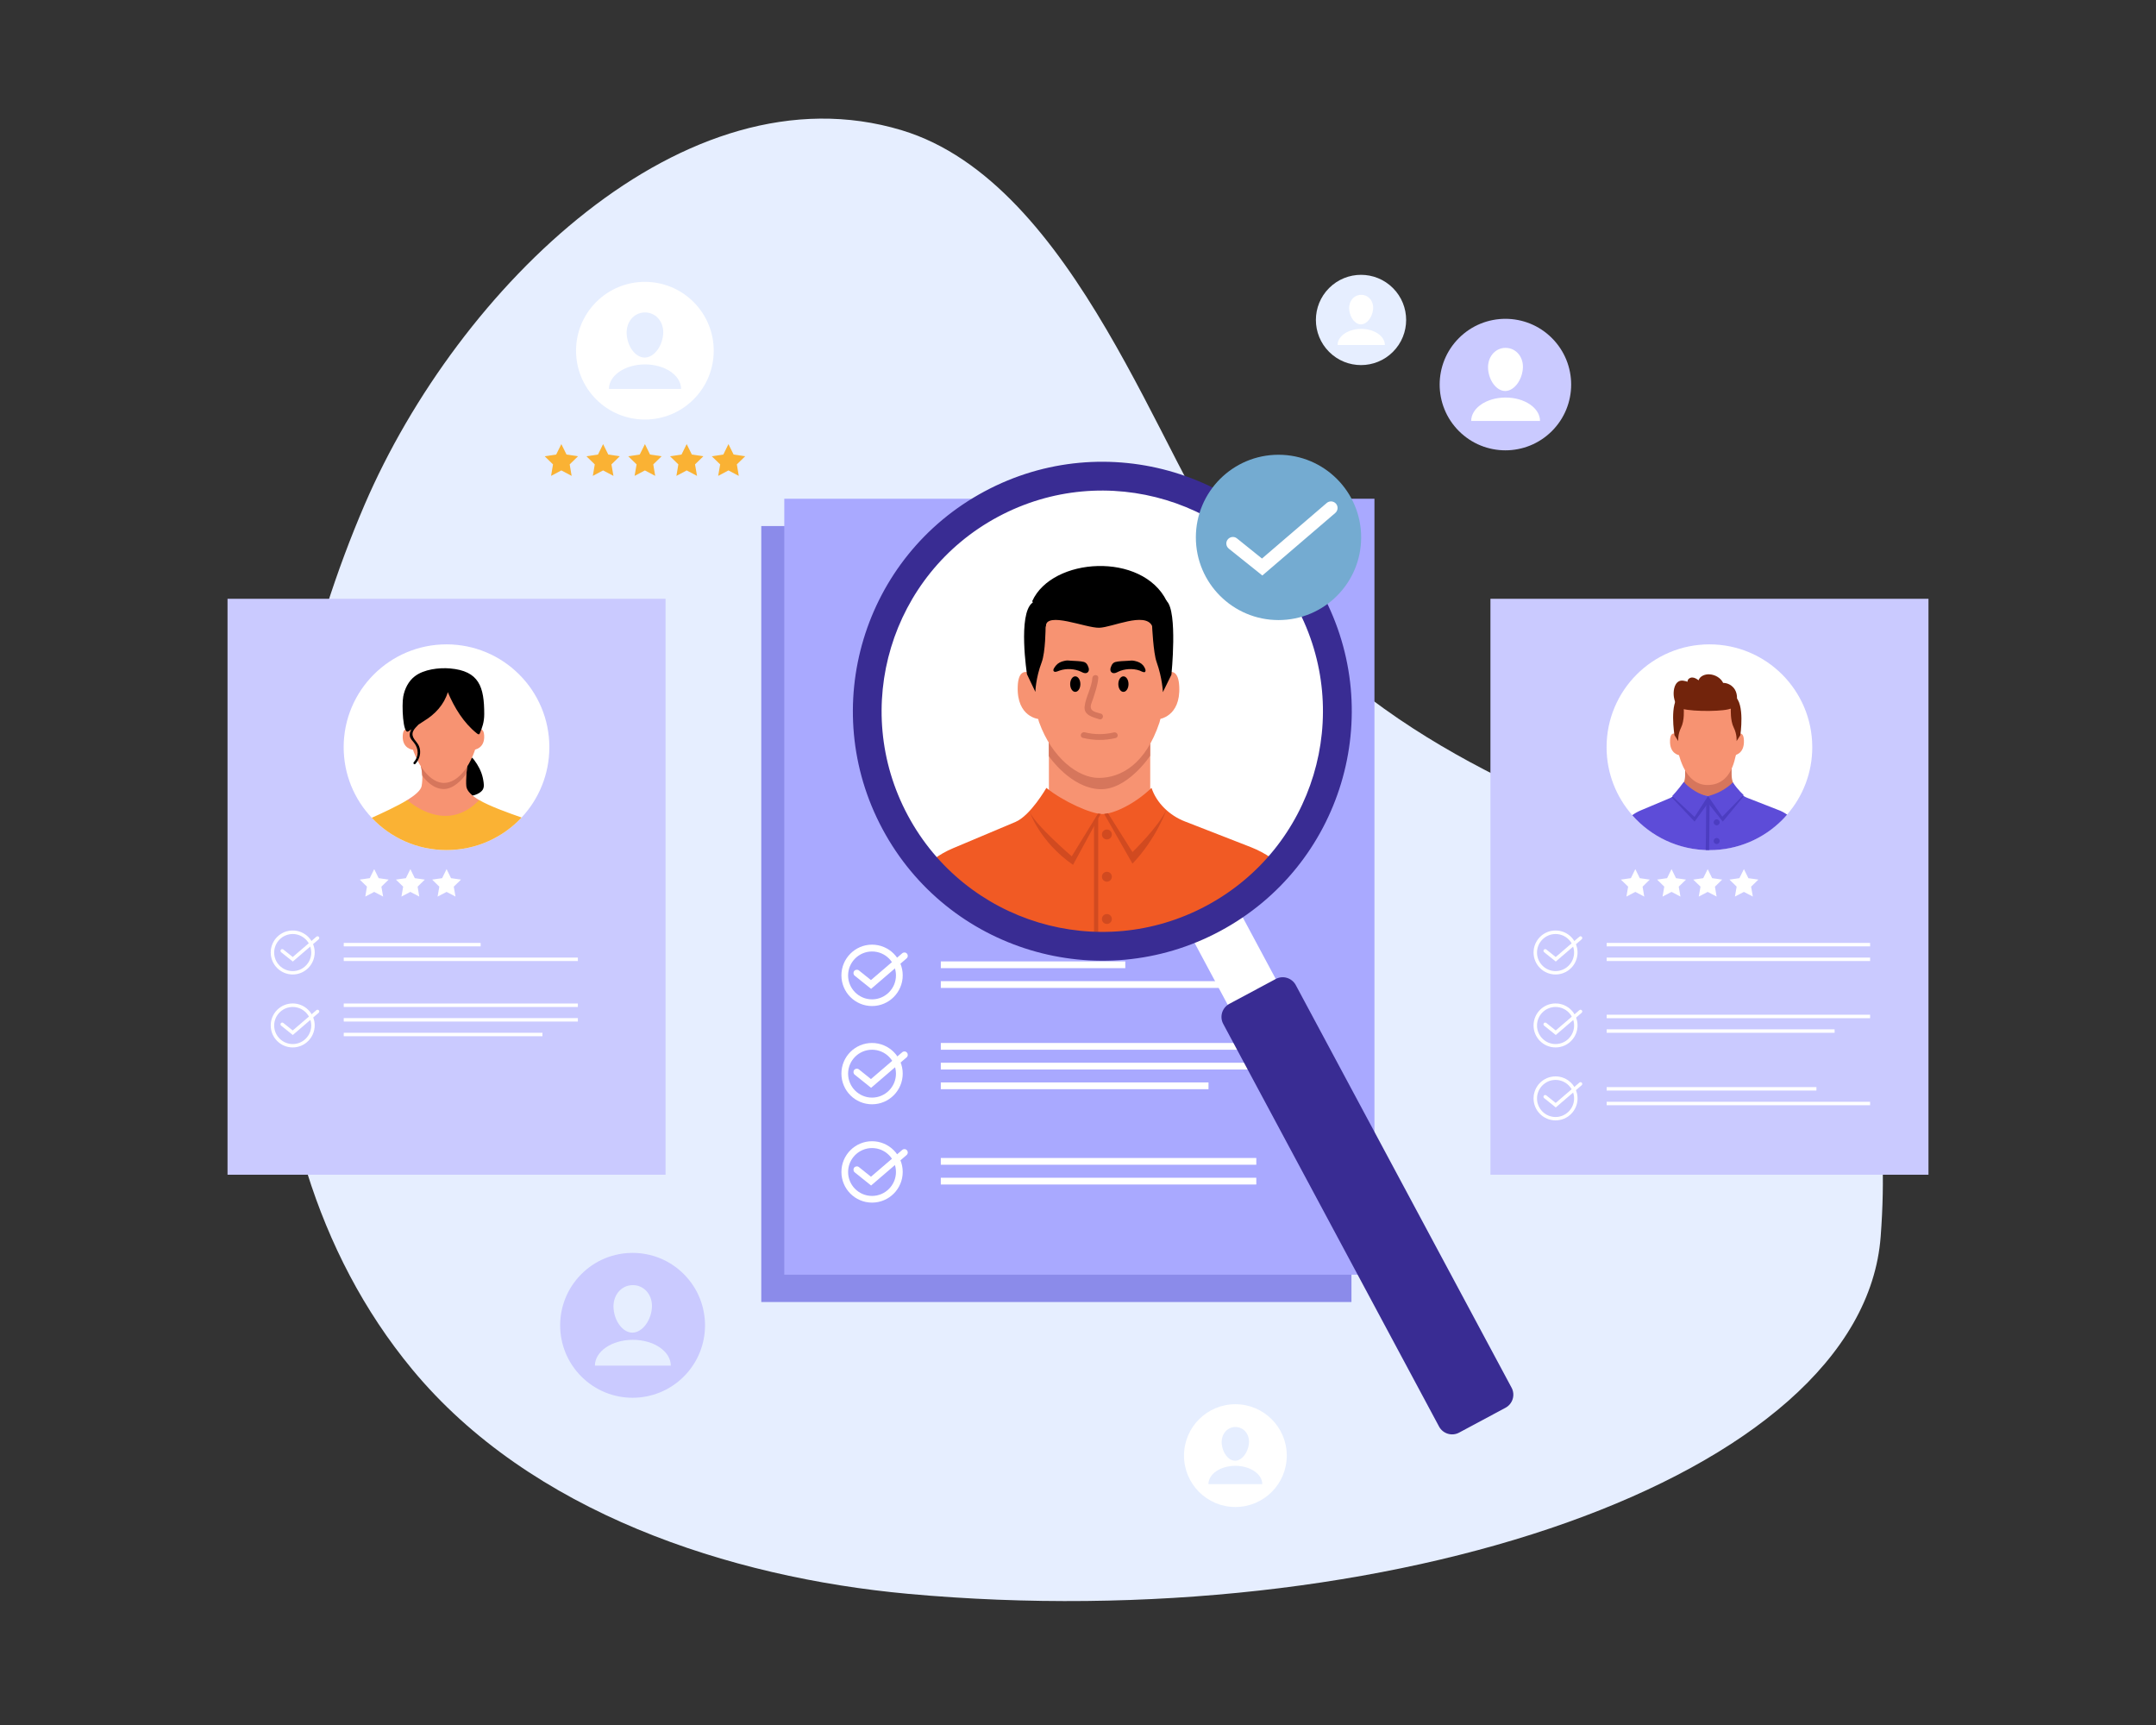 <?xml version="1.0" encoding="utf-8"?>
<!-- Generator: Adobe Illustrator 26.0.1, SVG Export Plug-In . SVG Version: 6.00 Build 0)  -->
<svg version="1.1" id="Layer_1" xmlns="http://www.w3.org/2000/svg" xmlns:xlink="http://www.w3.org/1999/xlink" x="0px" y="0px"
	 viewBox="0 0 3000 2400" style="enable-background:new 0 0 3000 2400;" xml:space="preserve">
<rect x="0" y="0" width="3000" height="2400" fill="#333333" stroke="none"/>
<style type="text/css">
	.st0{fill:#E6EEFF;}
	.st1{fill:#8B8BEA;}
	.st2{fill:#A9A9FF;}
	.st3{fill:#FFFFFF;}
	.st4{fill:#CACAFF;}
	.st5{fill:#FAB234;}
	.st6{fill:#F79372;}
	.st7{fill:#D6765C;}
	.st8{fill:#F15A24;}
	.st9{fill:#D14A20;}
	.st10{fill:#392C93;}
	.st11{fill:#74ABD1;}
	.st12{fill:#5D4CD8;}
	.st13{fill:#4C3DC1;}
	.st14{fill:#72240C;}
</style>
<g>
	<g>
		<path class="st0" d="M2616.9,1720.4c-25.5,337.9-688.5,557.9-1353.4,497.1c-248.7-22.8-525.2-113.1-690-312.4
			c-269.9-326.3-223.6-837.1-66-1203.3c129.6-300.9,445-611.8,747.2-520.6c242.7,73.2,361.9,464.7,464.7,602.3
			C2094.7,1285.9,2666.7,1059.6,2616.9,1720.4z"/>
	</g>
	<g>
		<rect x="1059.3" y="731.9" class="st1" width="821.2" height="1079.6"/>
	</g>
	<g>
		<g>
			<rect x="1091.3" y="693.9" class="st2" width="821.2" height="1079.6"/>
		</g>
		<g>
			<path class="st3" d="M1213.4,1399.7c-23.5,0-42.6-19.1-42.6-42.7c0-23.5,19.1-42.7,42.6-42.7c23.5,0,42.7,19.1,42.7,42.7
				C1256.1,1380.5,1237,1399.7,1213.4,1399.7z M1213.4,1323.8c-18.3,0-33.3,14.9-33.3,33.3c0,18.3,14.9,33.3,33.3,33.3
				c18.3,0,33.3-14.9,33.3-33.3C1246.7,1338.7,1231.8,1323.8,1213.4,1323.8z"/>
		</g>
		<g>
			<path class="st3" d="M1213.4,1536.4c-23.5,0-42.6-19.1-42.6-42.7s19.1-42.6,42.6-42.6c23.5,0,42.7,19.1,42.7,42.6
				S1237,1536.4,1213.4,1536.4z M1213.4,1460.5c-18.3,0-33.3,14.9-33.3,33.3c0,18.3,14.9,33.3,33.3,33.3c18.3,0,33.3-14.9,33.3-33.3
				C1246.7,1475.4,1231.8,1460.5,1213.4,1460.5z"/>
		</g>
		<g>
			<path class="st3" d="M1213.4,1673.2c-23.5,0-42.6-19.1-42.6-42.7c0-23.5,19.1-42.7,42.6-42.7c23.5,0,42.7,19.1,42.7,42.7
				C1256.1,1654.1,1237,1673.2,1213.4,1673.2z M1213.4,1597.3c-18.3,0-33.3,14.9-33.3,33.3s14.9,33.3,33.3,33.3
				c18.3,0,33.3-14.9,33.3-33.3S1231.8,1597.3,1213.4,1597.3z"/>
		</g>
		<g>
			<rect x="1309.1" y="1337.6" class="st3" width="256.7" height="9.4"/>
		</g>
		<g>
			<rect x="1309.1" y="1365.1" class="st3" width="439" height="9.4"/>
		</g>
		<g>
			<rect x="1309.1" y="1611.1" class="st3" width="439" height="9.4"/>
		</g>
		<g>
			<line class="st3" x1="1309.1" y1="1643.3" x2="1748.2" y2="1643.3"/>
			<rect x="1309.1" y="1638.6" class="st3" width="439" height="9.4"/>
		</g>
		<g>
			<rect x="1309.1" y="1451.1" class="st3" width="439" height="9.4"/>
		</g>
		<g>
			<rect x="1309.1" y="1478.6" class="st3" width="439" height="9.4"/>
		</g>
		<g>
			<rect x="1309.1" y="1506" class="st3" width="372.5" height="9.4"/>
		</g>
		<g>
			<path class="st3" d="M1212.1,1375.8l-22.8-18.3c-2-1.6-2.3-4.6-0.7-6.6c1.6-2,4.6-2.3,6.6-0.7l16.7,13.4l43.5-37.3
				c2-1.7,4.9-1.5,6.6,0.5c1.7,2,1.5,4.9-0.5,6.6L1212.1,1375.8z"/>
		</g>
		<g>
			<path class="st3" d="M1212.1,1513.5l-22.8-18.3c-2-1.6-2.3-4.6-0.7-6.6c1.6-2,4.6-2.3,6.6-0.7l16.7,13.4l43.5-37.3
				c2-1.7,4.9-1.5,6.6,0.5c1.7,2,1.5,4.9-0.5,6.6L1212.1,1513.5z"/>
		</g>
		<g>
			<path class="st3" d="M1212.1,1649.4l-22.8-18.3c-2-1.6-2.3-4.6-0.7-6.6c1.6-2,4.6-2.3,6.6-0.7l16.7,13.4l43.5-37.3
				c2-1.7,4.9-1.5,6.6,0.5s1.5,4.9-0.5,6.6L1212.1,1649.4z"/>
		</g>
	</g>
	<g>
		
			<ellipse transform="matrix(0.707 -0.707 0.707 0.707 -82.137 777.512)" class="st3" cx="897.5" cy="487.9" rx="95.8" ry="95.8"/>
		<g>
			<path class="st0" d="M847.3,541.1h100.4c0-18.9-22.5-34.1-50.2-34.1S847.3,522.3,847.3,541.1z"/>
			<path class="st0" d="M872.1,466.3c1.7,17.5,13,31.4,25.2,31.2c12.2-0.2,23.6-14.4,25.4-31.6c1.8-17.2-9.4-31.2-25.2-31.2
				C881.7,434.7,870.4,448.8,872.1,466.3z"/>
		</g>
	</g>
	<g>
		<circle class="st3" cx="1719" cy="2025.2" r="71.5"/>
		<g>
			<path class="st0" d="M1681.5,2064.9h74.9c0-14.1-16.8-25.5-37.5-25.5S1681.5,2050.8,1681.5,2064.9z"/>
			<path class="st0" d="M1700,2009c1.3,13,9.7,23.5,18.8,23.3c9.1-0.2,17.6-10.8,19-23.6c1.4-12.9-7-23.3-18.8-23.3
				C1707.2,1985.4,1698.8,1996,1700,2009z"/>
		</g>
	</g>
	<g>
		
			<ellipse transform="matrix(0.707 -0.707 0.707 0.707 -1045.991 1162.735)" class="st4" cx="880.5" cy="1844" rx="100.8" ry="100.8"/>
		<g>
			<path class="st0" d="M827.8,1900h105.6c0-19.8-23.6-35.9-52.8-35.9C851.4,1864.1,827.8,1880.2,827.8,1900z"/>
			<path class="st0" d="M853.8,1821.3c1.8,18.4,13.7,33.1,26.5,32.8c12.8-0.3,24.8-15.2,26.7-33.3c1.9-18.1-9.9-32.8-26.5-32.8
				C864,1788,852,1802.9,853.8,1821.3z"/>
		</g>
	</g>
	<g>
		
			<ellipse transform="matrix(0.707 -0.707 0.707 0.707 240.069 1469.67)" class="st0" cx="1894.1" cy="445" rx="62.8" ry="62.8"/>
		<g>
			<path class="st3" d="M1861.2,480h65.8c0-12.4-14.7-22.4-32.9-22.4C1875.9,457.6,1861.2,467.6,1861.2,480z"/>
			<path class="st3" d="M1877.4,430.9c1.1,11.5,8.5,20.6,16.5,20.4c8-0.2,15.4-9.4,16.7-20.7c1.2-11.3-6.2-20.4-16.5-20.4
				S1876.3,419.4,1877.4,430.9z"/>
		</g>
	</g>
	<g>
		
			<ellipse transform="matrix(0.707 -0.707 0.707 0.707 235.392 1638.046)" class="st4" cx="2095" cy="534.9" rx="91.5" ry="91.5"/>
		<g>
			<path class="st3" d="M2047.1,585.7h95.8c0-18-21.4-32.6-47.9-32.6S2047.1,567.7,2047.1,585.7z"/>
			<path class="st3" d="M2070.7,514.2c1.6,16.7,12.4,30,24,29.8c11.6-0.2,22.5-13.8,24.2-30.2c1.8-16.4-9-29.8-24-29.8
				S2069.1,497.6,2070.7,514.2z"/>
		</g>
	</g>
	<g>
		<polygon class="st3" points="1376.8,1200.7 1385.2,1217.6 1403.9,1220.4 1390.4,1233.6 1393.6,1252.2 1376.8,1243.4 
			1360.1,1252.2 1363.3,1233.6 1349.7,1220.4 1368.5,1217.6 		"/>
		<polygon class="st3" points="1444.7,1200.7 1453,1217.6 1471.7,1220.4 1458.2,1233.6 1461.4,1252.2 1444.7,1243.4 1427.9,1252.2 
			1431.1,1233.6 1417.6,1220.4 1436.3,1217.6 		"/>
		<polygon class="st3" points="1512.5,1200.7 1520.9,1217.6 1539.6,1220.4 1526,1233.6 1529.2,1252.2 1512.5,1243.4 1495.8,1252.2 
			1499,1233.6 1485.4,1220.4 1504.1,1217.6 		"/>
		<polygon class="st3" points="1580.3,1200.7 1588.7,1217.6 1607.4,1220.4 1593.9,1233.6 1597.1,1252.2 1580.3,1243.4 
			1563.6,1252.2 1566.8,1233.6 1553.2,1220.4 1572,1217.6 		"/>
		<polygon class="st3" points="1661.7,1233.6 1664.9,1252.2 1648.2,1243.4 1631.4,1252.2 1634.6,1233.6 1621.1,1220.4 
			1639.8,1217.6 1648.2,1200.7 1656.5,1217.6 1675.2,1220.4 		"/>
	</g>
	<g>
		<polygon class="st5" points="781.1,617.9 788.3,632.4 804.3,634.8 792.7,646.1 795.4,662.1 781.1,654.5 766.8,662.1 769.5,646.1 
			757.9,634.8 773.9,632.4 		"/>
		<polygon class="st5" points="839.2,617.9 846.4,632.4 862.4,634.8 850.8,646.1 853.6,662.1 839.2,654.5 824.9,662.1 827.6,646.1 
			816,634.8 832.1,632.4 		"/>
		<polygon class="st5" points="897.4,617.9 904.5,632.4 920.6,634.8 909,646.1 911.7,662.1 897.4,654.5 883,662.1 885.8,646.1 
			874.2,634.8 890.2,632.4 		"/>
		<polygon class="st5" points="955.5,617.9 962.7,632.4 978.7,634.8 967.1,646.1 969.9,662.1 955.5,654.5 941.2,662.1 943.9,646.1 
			932.3,634.8 948.3,632.4 		"/>
		<polygon class="st5" points="1025.3,646.1 1028,662.1 1013.6,654.5 999.3,662.1 1002.1,646.1 990.4,634.8 1006.5,632.4 
			1013.6,617.9 1020.8,632.4 1036.9,634.8 		"/>
	</g>
	<g>
		<path class="st3" d="M1845,989.5c0,78.1-28.7,149.5-76.2,204.2c-4.8,5.6-9.9,11-15.1,16.3c-56.4,56.4-134.3,91.3-220.4,91.3
			c-93.2,0-176.9-41-234-105.9c-48.4-54.9-77.7-127-77.7-205.9c0-86.1,34.9-164,91.3-220.4c56.4-56.4,134.3-91.3,220.4-91.3
			s164,34.9,220.4,91.3C1810.1,825.5,1845,903.4,1845,989.5z"/>
		<path class="st6" d="M1456,1121.6c0.2-2,1.5-4.7,2.6-11.9c0.6-4,0.9-8.2,0.9-12.3v-74.6h141v73c0,4.5,0.3,8.9,1,13.2
			c1.2,7.7,2.8,10.3,3,12.6c0.8,11.5-33.4,32.8-73.6,33C1489.5,1154.7,1455.1,1132.6,1456,1121.6z"/>
		<path class="st7" d="M1459.4,1052c0,0,29.7,44,70.5,46c38.6,1.9,70.5-46.5,70.5-46.5v-28.8h-141V1052z"/>
		<path class="st6" d="M1619.1,967.1c-0.7,3.5-2.6,28.9-5.8,38.3c-19.2,57.4-53.1,76.9-84.5,76.9c-28.4,0-64.8-27.3-82.9-77.4
			c-4.1-11.3-3.9-41.8-3.9-41.8c-16.8-78.2,0.3-158.1,86.6-158.1C1610.4,804.9,1634.6,888.6,1619.1,967.1z"/>
		<path class="st6" d="M1445.3,1000.4c0,0-30.5-2.5-29.2-44.9c1.3-42.4,34.6-6.3,34.6-6.3L1445.3,1000.4z"/>
		<path class="st6" d="M1612.5,1000.6c0,0,30.4-3.1,28.4-45.4c-2.1-42.3-34.8-5.7-34.8-5.7L1612.5,1000.6z"/>
		<path class="st8" d="M1768.8,1193.7c-4.8,5.6-9.9,11-15.1,16.3c-56.4,56.4-134.3,91.3-220.4,91.3c-93.2,0-176.9-41-234-105.9
			c8.2-6.1,17.2-11.2,26.7-15.2l86.9-36.6c21-8.8,43.1-47.4,43.1-47.4c23,18.7,62.3,36.4,78,36.4c15.1,0,44.8-13.7,68.3-36.4
			c7,21,25,38.4,46.5,46.7l92.1,35.9C1750.8,1182.7,1760.2,1187.7,1768.8,1193.7z"/>
		<path d="M1603.1,870.7c0,0,1.7,37.6,6.2,50.1c8.2,23,8.8,42.2,8.8,42.2l11.9-24.3c0,0,8.9-87.7-6.6-102.5
			C1594.6,808.8,1603.1,870.7,1603.1,870.7z"/>
		<path d="M1454.9,873c0,0-0.1,34.2-5.4,48.3c-8.5,22.4-8.8,41.3-8.8,41.3l-11.7-24.5c0,0-12.9-83.5,7.4-99.4
			C1467.4,814.5,1454.9,873,1454.9,873z"/>
		<path d="M1436.3,836.4c27.6-61.3,153.2-69,187.1-0.2c0,0-10.3,54.2-20.3,34.5c-10-19.8-55.4,2.2-73.5,2.7
			c-19.1,0.5-73.5-23.4-74.7-1.9L1436.3,836.4z"/>
		<path class="st9" d="M1527.8,1132l-36.5,59.4c0,0-52.4-44.9-58.9-62.9c0,0,13.7,42.2,60.7,74.8l38.5-71L1527.8,1132z"/>
		<path class="st9" d="M1536.5,1132.5l5.2-1.1l34.1,54.1c0,0,36.5-35.5,47.4-59.1c0,0-13.9,40.2-47.4,75.2L1536.5,1132.5z"/>
		<polygon class="st9" points="1528.1,1301.2 1522.3,1301.2 1522.3,1144.2 1528.1,1138.4 		"/>
		<path class="st9" d="M1547.1,1161c0,3.8-3.1,6.9-6.9,6.9c-3.8,0-6.9-3.1-6.9-6.9c0-3.8,3.1-6.9,6.9-6.9
			C1544,1154.1,1547.1,1157.2,1547.1,1161z"/>
		<path class="st9" d="M1547.1,1219.8c0,3.8-3.1,6.9-6.9,6.9c-3.8,0-6.9-3.1-6.9-6.9c0-3.8,3.1-6.9,6.9-6.9
			C1544,1212.9,1547.1,1216,1547.1,1219.8z"/>
		<path class="st9" d="M1547.1,1278.6c0,3.8-3.1,6.9-6.9,6.9c-3.8,0-6.9-3.1-6.9-6.9c0-3.8,3.1-6.9,6.9-6.9
			C1544,1271.7,1547.1,1274.8,1547.1,1278.6z"/>
		<g>
			<ellipse cx="1496.2" cy="951.8" rx="7.1" ry="10.8"/>
		</g>
		<g>
			<ellipse cx="1563.2" cy="951.8" rx="7.1" ry="10.8"/>
		</g>
		<g>
			<path d="M1547.2,924.9c-0.1,0.2-0.2,0.5-0.4,0.7c-1,2.1-2,4.5-1.7,6.8c0.2,1.7,1.5,3.5,3.4,4c2.5,0.7,5.1-0.6,7.4-1.8
				c8.8-4.2,20.3-4.9,29.7-1.7c1.6,0.6,5.7,3,7.3,2.2c2.8-1.5-0.4-7.2-2.3-9.4c-2.7-3.2-6.8-5.1-11-6c-1.5-0.3-3.2-0.8-4.8-0.7
				c-1.9,0.1-3.8,0.3-5.7,0.4c-5.7,0.4-11.8,0.3-17.3,1.7C1549.6,921.8,1548.2,923.2,1547.2,924.9z"/>
		</g>
		<g>
			<path d="M1513,924.9c0.1,0.2,0.2,0.5,0.4,0.7c1,2.1,2,4.5,1.7,6.8c-0.2,1.7-1.5,3.5-3.4,4c-2.5,0.7-5.1-0.6-7.4-1.8
				c-8.8-4.2-20.3-4.9-29.7-1.7c-1.6,0.6-5.7,2.4-7.3,1.7c-3.9-1.5,0.4-6.8,2.3-9c2.7-3.2,6.8-5.1,11-6c1.5-0.3,3.2-0.8,4.8-0.7
				c1.9,0.1,3.8,0.3,5.7,0.4c5.7,0.4,11.8,0.3,17.3,1.7C1510.6,921.8,1512,923.2,1513,924.9z"/>
		</g>
		<g>
			<path class="st7" d="M1520,943.2c-1,13.9-9.2,26.2-10.8,39.8c-1.4,11.9,11.4,14.9,20.5,17.7c5,1.5,7.2-6.3,2.2-7.8
				c-4.2-1.3-11.2-2.3-13.4-6.3c-2.2-4,0.8-9.4,2.2-13.7c3.1-9.7,6.8-19.4,7.5-29.7C1528.5,937.9,1520.4,938,1520,943.2L1520,943.2z
				"/>
		</g>
		<g>
			<path class="st7" d="M1507.1,1026.7c14.9,3.6,30,3.7,44.9,0.2c5.7-1.3,3.3-9.2-2.4-7.8c-13.4,3.1-26.7,3.1-40-0.2
				C1503.8,1017.5,1501.4,1025.4,1507.1,1026.7L1507.1,1026.7z"/>
		</g>
	</g>
	<g>
		
			<rect x="1682.5" y="1278.9" transform="matrix(0.881 -0.472 0.472 0.881 -427.889 971.497)" class="st3" width="75.9" height="117.8"/>
		<path class="st10" d="M1702.1,1424.6c-5.4-10-1.6-22.5,8.4-27.9l64.6-34.6c10-5.4,22.5-1.6,27.9,8.4l300.3,560.2
			c5.4,10,1.6,22.5-8.4,27.9l-64.6,34.6c-10,5.4-22.5,1.6-27.9-8.4"/>
		<path class="st10" d="M1369.9,683.7c-168.9,90.5-232.5,300.9-141.9,469.8c90.5,168.9,300.9,232.5,469.8,141.9
			c168.9-90.5,232.5-300.9,141.9-469.8S1538.8,593.1,1369.9,683.7z M1678.8,1260.1c-149.4,80.1-335.5,23.9-415.6-125.6
			c-80.1-149.4-23.9-335.5,125.5-415.5c149.4-80.1,335.5-23.9,415.6,125.5C1884.5,993.9,1828.3,1180,1678.8,1260.1z"/>
	</g>
	<circle class="st11" cx="1779" cy="747.7" r="115"/>
	<g>
		<path class="st3" d="M1756.5,800.7l-46.7-37.4c-3.9-3.2-4.6-8.9-1.4-12.8c3.2-3.9,8.9-4.6,12.8-1.4l34.8,28l90.1-77.3
			c3.8-3.3,9.6-2.8,12.9,1c3.3,3.8,2.8,9.6-1,12.9L1756.5,800.7z"/>
	</g>
	<g>
		<g>
			<rect x="2073.9" y="833.1" class="st4" width="609.5" height="801.3"/>
		</g>
		<g>
			<g>
				<polygon class="st3" points="2275.5,1209.2 2281.7,1221.8 2295.6,1223.8 2285.6,1233.6 2287.9,1247.4 2275.5,1240.9 
					2263.1,1247.4 2265.5,1233.6 2255.4,1223.8 2269.3,1221.8 				"/>
			</g>
			<g>
				<polygon class="st3" points="2325.9,1209.2 2332.1,1221.8 2346,1223.8 2335.9,1233.6 2338.3,1247.4 2325.9,1240.9 
					2313.4,1247.4 2315.8,1233.6 2305.8,1223.8 2319.7,1221.8 				"/>
			</g>
			<g>
				<polygon class="st3" points="2376.2,1209.2 2382.4,1221.8 2396.3,1223.8 2386.3,1233.6 2388.6,1247.4 2376.2,1240.9 
					2363.8,1247.4 2366.2,1233.6 2356.1,1223.8 2370,1221.8 				"/>
			</g>
			<g>
				<polygon class="st3" points="2426.6,1209.2 2432.8,1221.8 2446.7,1223.8 2436.6,1233.6 2439,1247.4 2426.6,1240.9 
					2414.1,1247.4 2416.5,1233.6 2406.5,1223.8 2420.3,1221.8 				"/>
			</g>
		</g>
		<g>
			<path class="st3" d="M2164.5,1355.8c-16.9,0-30.6-13.7-30.6-30.6c0-16.9,13.7-30.6,30.6-30.6s30.6,13.7,30.6,30.6
				C2195.1,1342.1,2181.4,1355.8,2164.5,1355.8z M2164.5,1299.5c-14.2,0-25.8,11.6-25.8,25.8c0,14.2,11.6,25.8,25.8,25.8
				s25.8-11.6,25.8-25.8C2190.3,1311,2178.7,1299.5,2164.5,1299.5z"/>
		</g>
		<g>
			<path class="st3" d="M2164.5,1457.3c-16.9,0-30.6-13.7-30.6-30.6c0-16.9,13.7-30.6,30.6-30.6s30.6,13.7,30.6,30.6
				C2195.1,1443.6,2181.4,1457.3,2164.5,1457.3z M2164.5,1401c-14.2,0-25.8,11.6-25.8,25.8c0,14.2,11.6,25.8,25.8,25.8
				s25.8-11.6,25.8-25.8C2190.3,1412.5,2178.7,1401,2164.5,1401z"/>
		</g>
		<g>
			<path class="st3" d="M2164.5,1558.8c-16.9,0-30.6-13.7-30.6-30.6s13.7-30.6,30.6-30.6s30.6,13.7,30.6,30.6
				S2181.4,1558.8,2164.5,1558.8z M2164.5,1502.5c-14.2,0-25.8,11.6-25.8,25.8c0,14.2,11.6,25.8,25.8,25.8s25.8-11.6,25.8-25.8
				C2190.3,1514,2178.7,1502.5,2164.5,1502.5z"/>
		</g>
		<rect x="2235.6" y="1311.9" class="st3" width="366.6" height="4.8"/>
		<rect x="2235.6" y="1332.3" class="st3" width="366.6" height="4.8"/>
		<rect x="2235.6" y="1512.5" class="st3" width="291.9" height="4.8"/>
		<rect x="2235.6" y="1532.9" class="st3" width="366.6" height="4.8"/>
		<rect x="2235.6" y="1411.8" class="st3" width="366.6" height="4.8"/>
		<rect x="2235.6" y="1432.1" class="st3" width="317.2" height="4.8"/>
		<g>
			<g>
				<path class="st3" d="M2521.7,1039.6c0,35.8-13.2,68.6-35,93.7c-2.2,2.6-4.5,5.1-6.9,7.5c-25.9,25.9-61.7,41.9-101.2,41.9
					c-42.8,0-81.2-18.8-107.4-48.6c-22.2-25.2-35.7-58.3-35.7-94.5c0-39.5,16-75.3,41.9-101.2c25.9-25.9,61.7-41.9,101.2-41.9
					s75.3,16,101.2,41.9C2505.7,964.4,2521.7,1000.1,2521.7,1039.6z"/>
			</g>
			<g>
				<path class="st7" d="M2343.2,1088.6c1-3.3,1.6-6.8,1.6-10.4v-31.9h64.7v31.3c0,3.8,0.6,7.6,1.8,11c1.5,4.5-16.1,18.7-32.6,19
					C2359.8,1108,2341.6,1093.8,2343.2,1088.6z"/>
			</g>
			<g>
				<path class="st12" d="M2486.7,1133.4c-2.2,2.6-4.5,5.1-6.9,7.5c-25.9,25.9-61.7,41.9-101.2,41.9c-42.8,0-81.2-18.8-107.4-48.6
					c3.8-2.8,7.9-5.1,12.3-6.9l39.9-16.8c0.9-0.4,1.7-0.7,2.5-1.2c5-2.6,9.3-6.3,12.5-10.8c2.1-3,3.7-6.2,4.8-9.7
					c0,0,11.7,11.5,24.9,16.6c3.5,1.4,7,2.2,10.5,2.4c3.1,0.1,6-0.8,8.8-2.3c8.3-4.5,18.8-7.5,23.9-16.7c1.1,3.3,2.7,6.4,4.7,9.2
					c2.8,3.9,6.4,7.2,10.6,9.7c1.6,1,3.3,1.8,5.1,2.5l42.2,16.5C2478.5,1128.3,2482.8,1130.6,2486.7,1133.4z"/>
			</g>
			<g>
				<path class="st13" d="M2426.5,1107.6l-29.3,35.5l-20.5-25.9l-18.7,25.9l-32.1-33.9c5-2.6,9.3-6.3,12.5-10.8l30.2,11.3l10.1-2
					l8.8-2.3l28.6-7.5C2418.8,1101.8,2422.3,1105.1,2426.5,1107.6z"/>
			</g>
			<g>
				<g>
					<path class="st13" d="M2373.4,1182.6c0.3-11.1,0.4-24.1,0.5-36.7c0.1-13.2,0.2-26.9,0.5-38.3l4.7,0.1
						c-0.4,11.4-0.4,25-0.5,38.2c-0.1,12.6-0.2,25.7-0.5,36.8L2373.4,1182.6z"/>
				</g>
			</g>
			<g>
				<path class="st12" d="M2343.1,1087.7c-8.6,11.8-16.3,19.9-16.3,19.9l31.1,29l18.8-29c-4-0.4-11.3-1.7-19.1-6.3
					C2350,1096.7,2345.4,1091,2343.1,1087.7z"/>
			</g>
			<g>
				<path class="st12" d="M2411.3,1088.6c7.2,10.9,14.8,17.3,14.8,17.3l-29.6,30.4l-19.8-28.7c4.8-1.2,11-3.2,17.8-6.8
					C2401.9,1096.8,2407.5,1092.3,2411.3,1088.6z"/>
			</g>
			<g>
				<path class="st13" d="M2392.9,1170.1c0,2.3-1.9,4.2-4.2,4.2s-4.2-1.9-4.2-4.2c0-2.3,1.9-4.2,4.2-4.2
					S2392.9,1167.8,2392.9,1170.1z"/>
			</g>
			<g>
				<path class="st13" d="M2392.9,1144.1c0,2.3-1.9,4.2-4.2,4.2s-4.2-1.9-4.2-4.2s1.9-4.2,4.2-4.2S2392.9,1141.8,2392.9,1144.1z"/>
			</g>
			<g>
				<g>
					<path class="st6" d="M2413.6,1050.7c0,0,13.9-1.4,13-20.8c-0.9-19.4-15.9-2.6-15.9-2.6L2413.6,1050.7z"/>
				</g>
			</g>
			<g>
				<g>
					<path class="st6" d="M2419.7,1035.7c-0.3,1.6-0.7,3.1-1.1,4.7c-1.1,4.7-3,9-4,13.4c-5.8,26.7-19.7,38.4-38.8,38.4
						c-15.5,0-30.6-10.7-39-39.7c-1.5-5.2-3.4-10.7-4.8-16.8c0,0,0,0,0-0.1c-7.9-35,3.2-71.3,43.8-71.3
						C2414.4,964.4,2427,1000.6,2419.7,1035.7z"/>
				</g>
			</g>
			<g>
				<g>
					<path class="st6" d="M2336.8,1050.7c0,0-13.9-1.4-13-20.8c0.9-19.4,15.9-2.6,15.9-2.6L2336.8,1050.7z"/>
				</g>
			</g>
			<g>
				<g>
					<path class="st14" d="M2408.4,986.8c0,0-0.9,15.6,4,25.4c4.9,9.8,4,18.9,4,18.9l5.2-8.2c0,0,6.8-44.3-8-54.4
						C2398.8,958.3,2408.4,986.8,2408.4,986.8z"/>
				</g>
			</g>
			<g>
				<g>
					<path class="st14" d="M2342.9,987c0,0,1.2,15.4-3.7,25.2c-4.9,9.8-4,18.9-4,18.9l-5.2-8.2c0,0-7.6-45.5,7.3-55.6
						C2352.1,957.1,2342.9,987,2342.9,987z"/>
				</g>
			</g>
			<g>
				<path class="st14" d="M2404.4,987c8.9-2.1,12.4-5.3,12.6-15.4c0.1-4.2-0.8-8.5-2.9-12.1c-3.4-5.7-9.8-9.4-16.4-9.4
					c-3.4-7-11.1-11.4-18.9-11.9c-6.2-0.4-13.4,2.3-15.3,8.3c-2.6-2-5.6-3.9-8.9-3.9c-3.3,0-6.8,2.6-6.4,5.9
					c-4-1.3-8.5-2.5-12.1-0.6c-7.1,3.8-8,15.2-6.9,22.1c0.7,4.2,2.7,11.6,6.5,14.2C2344.5,990.1,2390.1,990.3,2404.4,987z"/>
			</g>
		</g>
		<g>
			<path class="st3" d="M2164.8,1337.8l-16.2-13c-1-0.8-1.2-2.3-0.4-3.4c0.8-1,2.3-1.2,3.4-0.4l13.1,10.5l33-28.3
				c1-0.9,2.5-0.7,3.4,0.3c0.9,1,0.7,2.5-0.3,3.4L2164.8,1337.8z"/>
		</g>
		<g>
			<path class="st3" d="M2164.8,1440l-16.2-13c-1-0.8-1.2-2.3-0.4-3.4c0.8-1,2.3-1.2,3.4-0.4l13.1,10.5l33-28.3
				c1-0.9,2.5-0.7,3.4,0.3c0.9,1,0.7,2.5-0.3,3.4L2164.8,1440z"/>
		</g>
		<g>
			<path class="st3" d="M2164.8,1540.8l-16.2-13c-1-0.8-1.2-2.3-0.4-3.4c0.8-1,2.3-1.2,3.4-0.4l13.1,10.5l33-28.3
				c1-0.9,2.5-0.7,3.4,0.3c0.9,1,0.7,2.5-0.3,3.4L2164.8,1540.8z"/>
		</g>
	</g>
	<g>
		<g>
			<rect x="316.6" y="833.1" class="st4" width="609.5" height="801.3"/>
		</g>
		<g>
			<g>
				<polygon class="st3" points="520.7,1209.2 526.9,1221.8 540.8,1223.8 530.7,1233.6 533.1,1247.4 520.7,1240.9 508.3,1247.4 
					510.6,1233.6 500.6,1223.8 514.5,1221.8 				"/>
			</g>
			<g>
				<polygon class="st3" points="571,1209.2 577.2,1221.8 591.1,1223.8 581.1,1233.6 583.4,1247.4 571,1240.9 558.6,1247.4 
					561,1233.6 550.9,1223.8 564.8,1221.8 				"/>
			</g>
			<g>
				<polygon class="st3" points="621.4,1209.2 627.6,1221.8 641.5,1223.8 631.4,1233.6 633.8,1247.4 621.4,1240.9 608.9,1247.4 
					611.3,1233.6 601.3,1223.8 615.2,1221.8 				"/>
			</g>
			<g>
				<polygon class="st4" points="671.7,1209.2 677.9,1221.8 691.8,1223.8 681.8,1233.6 684.1,1247.4 671.7,1240.9 659.3,1247.4 
					661.7,1233.6 651.6,1223.8 665.5,1221.8 				"/>
			</g>
			<g>
				<polygon class="st4" points="732.1,1233.6 734.5,1247.4 722.1,1240.9 709.6,1247.4 712,1233.6 702,1223.8 715.9,1221.8 
					722.1,1209.2 728.3,1221.8 742.2,1223.8 				"/>
			</g>
		</g>
		<g>
			<path class="st3" d="M407.3,1355.8c-16.9,0-30.6-13.7-30.6-30.6c0-16.9,13.7-30.6,30.6-30.6s30.6,13.7,30.6,30.6
				C437.8,1342.1,424.1,1355.8,407.3,1355.8z M407.3,1299.5c-14.2,0-25.8,11.6-25.8,25.8c0,14.2,11.6,25.8,25.8,25.8
				c14.2,0,25.8-11.6,25.8-25.8C433,1311,421.5,1299.5,407.3,1299.5z"/>
		</g>
		<g>
			<path class="st3" d="M407.3,1457.3c-16.9,0-30.6-13.7-30.6-30.6c0-16.9,13.7-30.6,30.6-30.6s30.6,13.7,30.6,30.6
				C437.8,1443.6,424.1,1457.3,407.3,1457.3z M407.3,1401c-14.2,0-25.8,11.6-25.8,25.8c0,14.2,11.6,25.8,25.8,25.8
				c14.2,0,25.8-11.6,25.8-25.8C433,1412.5,421.5,1401,407.3,1401z"/>
		</g>
		<rect x="478.3" y="1311.9" class="st3" width="190.5" height="4.8"/>
		<rect x="478.3" y="1332.3" class="st3" width="325.8" height="4.8"/>
		<rect x="478.3" y="1396.2" class="st3" width="325.8" height="4.8"/>
		<rect x="478.3" y="1416.5" class="st3" width="325.8" height="4.8"/>
		<rect x="478.3" y="1436.9" class="st3" width="276.5" height="4.8"/>
		<g>
			<g>
				<path class="st3" d="M764.4,1039.6c0,37.8-14.7,72.2-38.6,97.8c-26.1,27.9-63.2,45.3-104.5,45.3c-41,0-78-17.2-104-44.9
					c-24.2-25.6-39.1-60.2-39.1-98.2c0-79,64.1-143.1,143.1-143.1S764.4,960.6,764.4,1039.6z"/>
			</g>
			<g>
				<g>
					<path d="M671.8,1082.1c0.2,1,0.4,2,0.6,3c0.7,4.3,1.8,9.6-0.7,13.6c-4.4,6.9-17.5,10.2-25,8.6c-5-1-9-4.5-11.3-8.7
						c-2.3-4.1-3.1-8.9-3.3-13.5c-0.1-2.7-0.1-5.4,0.7-8c1.5-5,5.4-8.8,9.1-12.5c5.3-5.4,10.1-17.9,17.7-7.5
						C665.3,1064.6,669.8,1073.1,671.8,1082.1z"/>
				</g>
				<g>
					<path class="st6" d="M566.8,1113.1c10.4-6.5,18.8-13.4,19.9-19.5c0.9-5.4,1.1-10.4,0.9-14.6c-0.4-8.1-2-13.5-2-13.5H650
						c0,0-0.5,4.8-0.9,10.7c-0.4,6.2-0.7,13.7-0.2,17.9c0.8,6.8,8.2,13.3,17.9,19.1c10.7,6.4-21.9,33-52.6,32.7
						C585,1145.6,557.7,1118.8,566.8,1113.1z"/>
				</g>
				<g>
					<g>
						<path class="st7" d="M650,1065.4c0,0-0.5,4.8-0.9,10.7c-5.7,8.4-17.9,21.6-31.5,21.7c-14.1,0.1-25.1-11.6-30.1-18.8
							c-0.4-8.1-2-13.5-2-13.5H650z"/>
					</g>
				</g>
				<g>
					<g>
						<path class="st6" d="M666.1,1024.6c-8.4,40.4-28.6,64.7-48.4,64.7c-17.5,0-38.6-21.5-48.4-64.7c-8.7-38.6,3.5-78.7,48.4-78.7
							C660.3,946,674.2,985.9,666.1,1024.6z"/>
					</g>
				</g>
				<g>
					<g>
						<path class="st6" d="M574.7,1043.2c0,0-15.4-1.3-14.3-19.9c1-18.6,17.5-2.5,17.5-2.5L574.7,1043.2z"/>
					</g>
				</g>
				<g>
					<g>
						<path class="st6" d="M659.4,1043.2c0,0,15.4-1.3,14.3-19.9c-1-18.6-17.5-2.5-17.5-2.5L659.4,1043.2z"/>
					</g>
				</g>
				<g>
					<path d="M626.2,930c-15.4-1.3-36.4,1.2-49,10.9c-8.8,6.7-14.1,17.4-16.1,28.2c-2.2,11.5-0.6,53.1,7,48.5
						c1.4-0.9,2.9-1.8,4.4-2.8c-1.8,2.8-2.9,5.8-2.2,9.4c0.7,3.8,3.6,6.4,5.9,9.3c6.6,8.3,6.8,18.9-0.5,27c-1.4,1.6,0.9,3.9,2.3,2.3
						c6-6.6,8.5-16,5.1-24.6c-2.7-6.7-11.9-11.9-8.3-20.7c1.5-3.5,4.6-6.3,7.4-9.3c2.7-1.9,5.5-3.7,8.1-5.3
						c14.9-9,27.7-22.6,32.8-39.9c9.2,21.7,22.1,42.7,40,57c2.2,1.7,3.5,2.7,4.6,0.1c3.3-7.7,6.1-15.5,6.1-26.6
						C673.8,955.7,666.8,933.5,626.2,930z"/>
				</g>
				<g>
					<path class="st5" d="M725.8,1137.4c-26.1,27.9-63.2,45.3-104.5,45.3c-41,0-78-17.2-104-44.9c12.3-5.5,36-16.4,49.4-24.7
						c0,0,52.9,49.6,100.1,0C680.5,1121.3,708.3,1131.4,725.8,1137.4z"/>
				</g>
			</g>
		</g>
		<g>
			<path class="st3" d="M407.4,1337.8l-16.2-13c-1-0.8-1.2-2.3-0.4-3.4c0.8-1,2.3-1.2,3.4-0.4l13.1,10.5l33-28.3
				c1-0.9,2.5-0.7,3.4,0.3c0.9,1,0.7,2.5-0.3,3.4L407.4,1337.8z"/>
		</g>
		<g>
			<path class="st3" d="M407.4,1440l-16.2-13c-1-0.8-1.2-2.3-0.4-3.4c0.8-1,2.3-1.2,3.4-0.4l13.1,10.5l33-28.3
				c1-0.9,2.5-0.7,3.4,0.3c0.9,1,0.7,2.5-0.3,3.4L407.4,1440z"/>
		</g>
	</g>
</g>
</svg>
